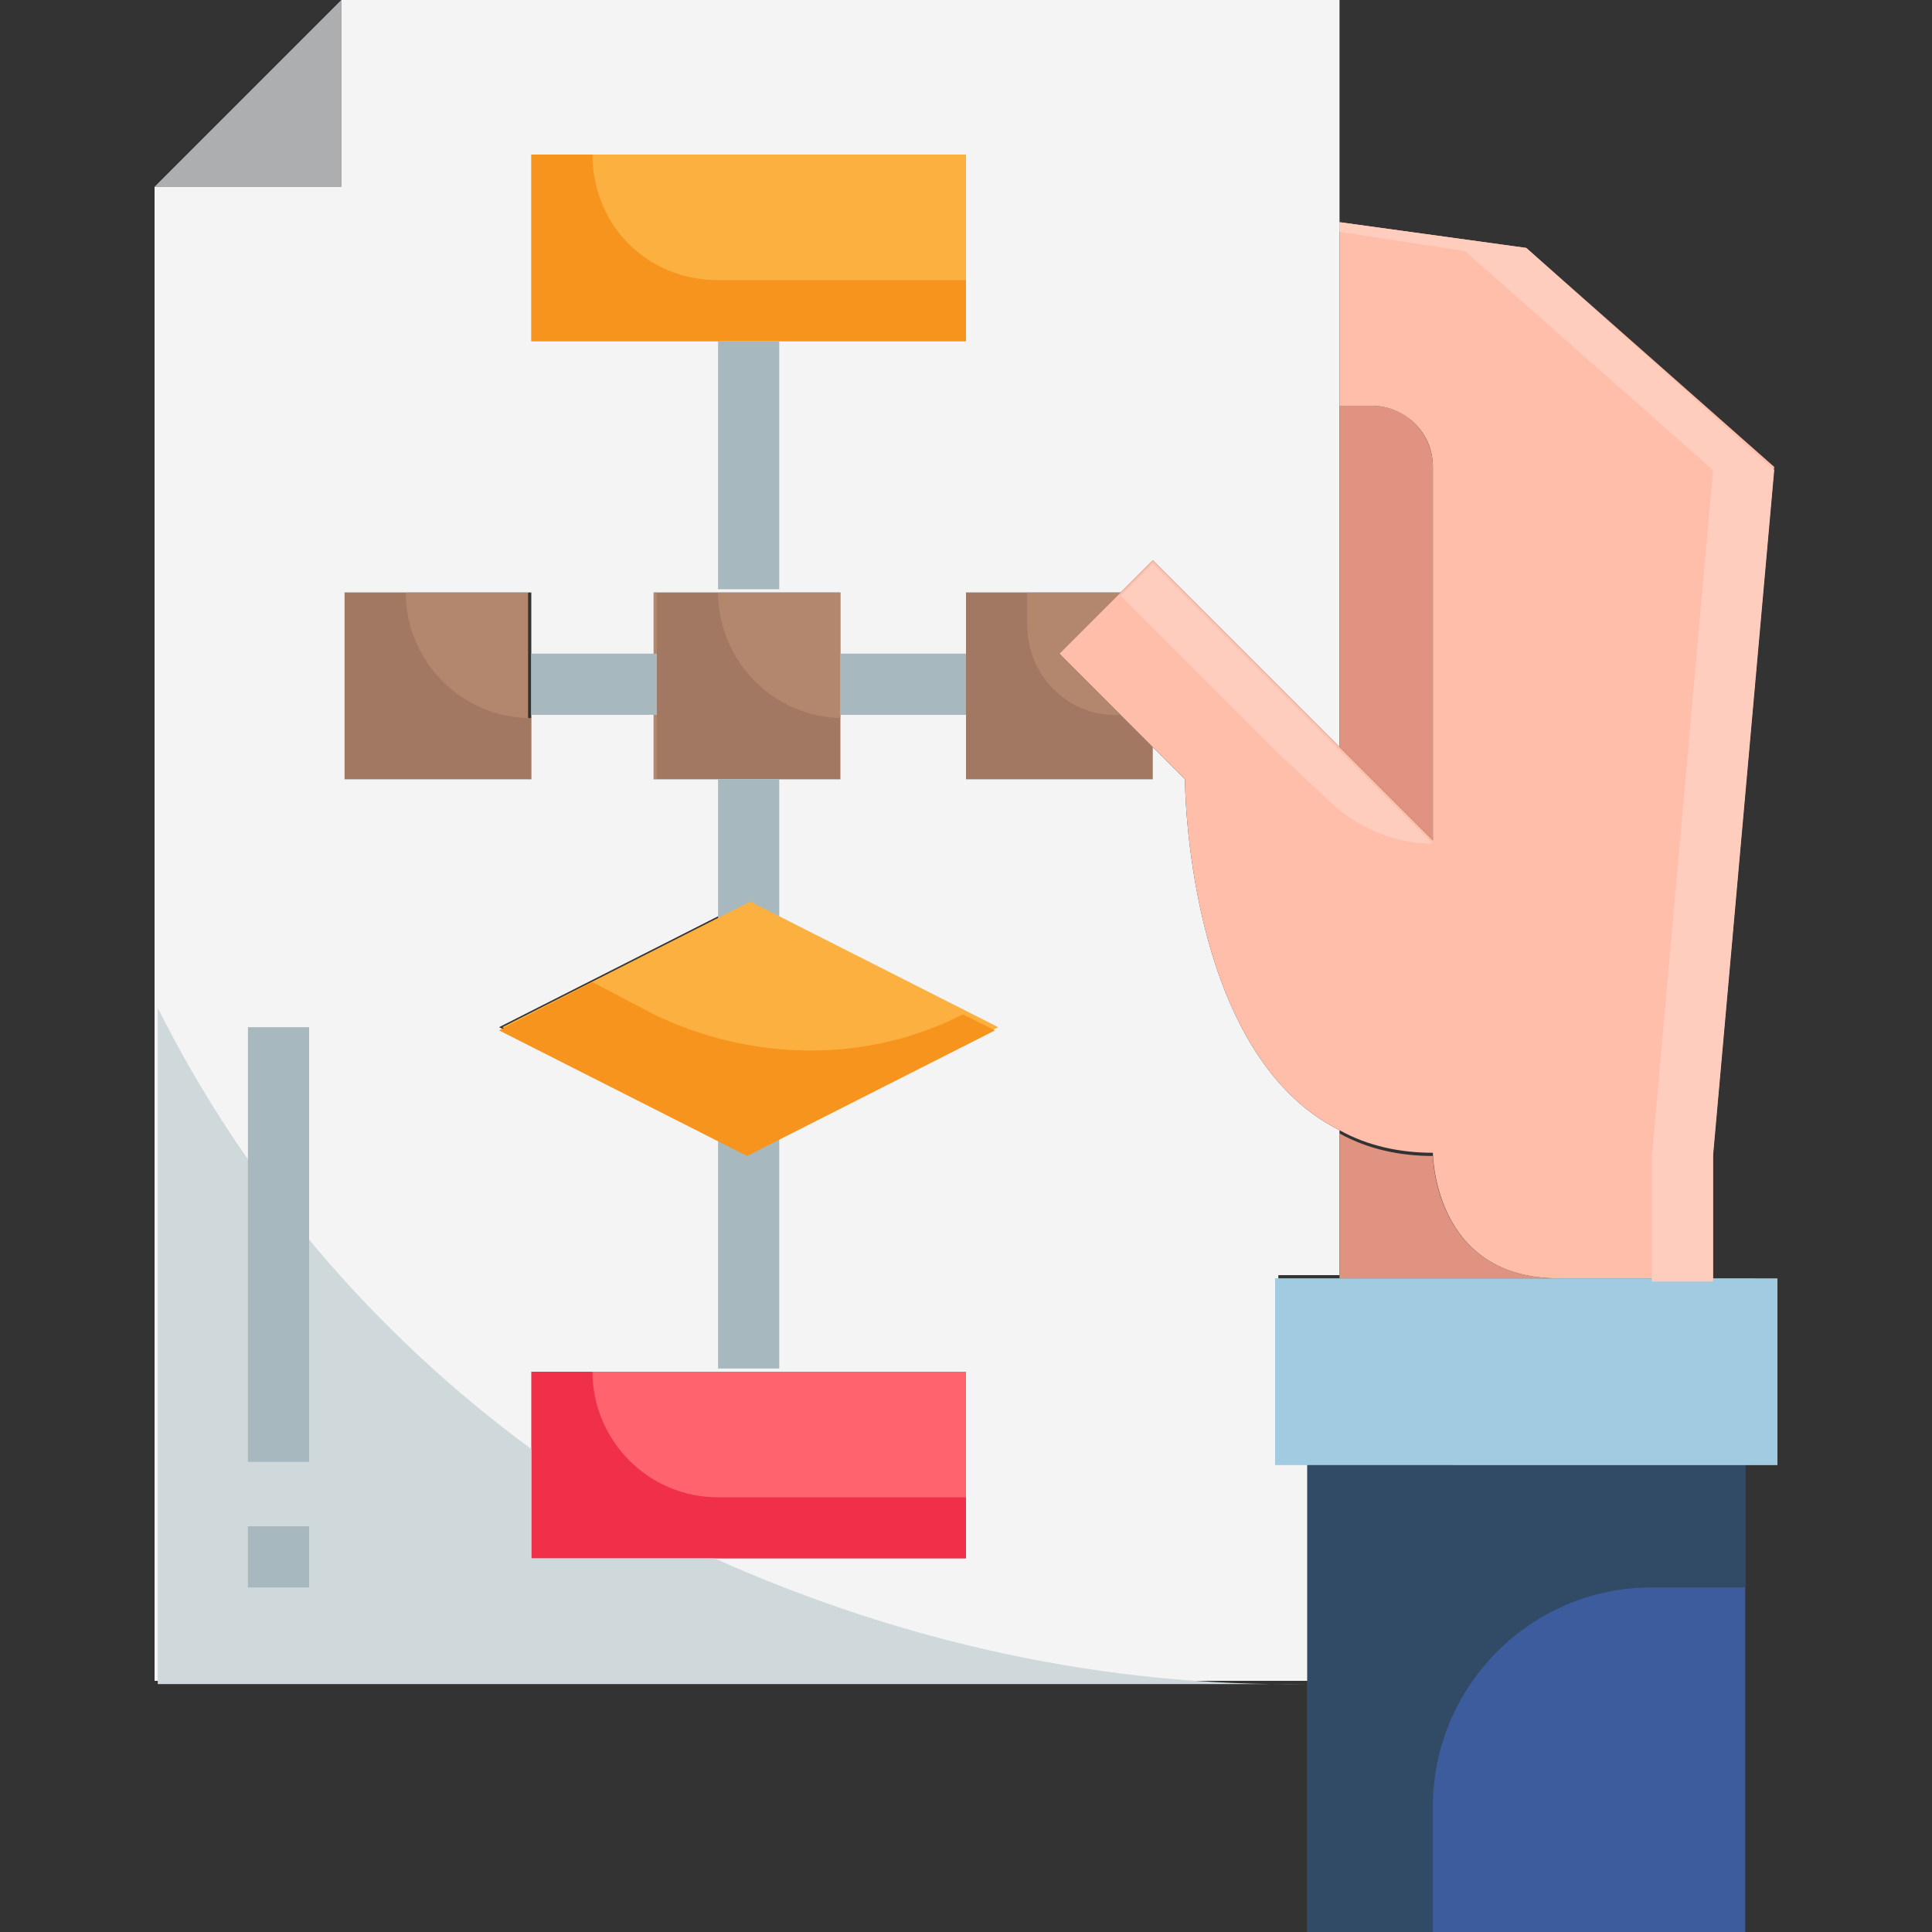 <?xml version="1.0" encoding="utf-8"?>
<!-- Generator: Adobe Illustrator 26.5.0, SVG Export Plug-In . SVG Version: 6.00 Build 0)  -->
<svg version="1.1" id="Layer_1" xmlns="http://www.w3.org/2000/svg" xmlns:xlink="http://www.w3.org/1999/xlink" x="0px" y="0px"
	 width="60px" height="60px" viewBox="0 0 60 60" style="enable-background:new 0 0 60 60;" xml:space="preserve">
<rect x="0" y="0" width="60" height="60" fill="#333333" stroke="none"/>
<style type="text/css">
	.st0{fill:#FF636E;}
	.st1{fill:#F03049;}
	.st2{fill:#B2876D;}
	.st3{fill:#A37862;}
	.st4{fill:#FBB040;}
	.st5{fill:#F7941D;}
	.st6{fill:#ACAEAF;}
	.st7{fill:#F4F4F4;}
	.st8{fill:#3D5C9E;}
	.st9{fill:#314A66;}
	.st10{fill:#A0CBE0;}
	.st11{fill:#E09380;}
	.st12{fill:#FFBEAA;}
	.st13{fill:#FFCDBE;}
	.st14{fill:#CFD9DC;}
	.st15{fill:#A8B8BF;}
</style>
<g id="_18-Task_management">
	<path class="st0" d="M16.5,42.6H30v5.8H16.5V42.6z"/>
	<path class="st1" d="M18.4,42.6h-1.9v5.8H30v-1.9h-7.7C20.1,46.5,18.4,44.7,18.4,42.6z"/>
	<path class="st2" d="M10.6,18.4h5.8v5.8h-5.8V18.4z"/>
	<path class="st2" d="M20.3,18.4h5.8v5.8h-5.8V18.4z"/>
	<path class="st3" d="M22.3,18.4h-1.9v5.8h5.8v-1.9C24,22.3,22.3,20.5,22.3,18.4z"/>
	<path class="st3" d="M12.6,18.4h-1.9v5.8h5.8v-1.9C14.3,22.3,12.6,20.5,12.6,18.4z"/>
	<path class="st2" d="M35.8,23.2v1H30v-5.8h4.8l-1.9,1.9L35.8,23.2z"/>
	<path class="st3" d="M31.9,19.4v-1H30v5.8h5.8v-1l-1-1C33.2,22.3,31.9,21,31.9,19.4z"/>
	<path class="st4" d="M16.5,4.8H30v5.8H16.5V4.8z"/>
	<path class="st5" d="M18.4,4.8h-1.9v5.8H30V8.7h-7.7C20.1,8.7,18.4,7,18.4,4.8z"/>
	<path class="st6" d="M10.6,0v5.8H4.8L10.6,0z"/>
	<path class="st7" d="M41.6,35.1v4.5h-1.9v5.8h1v6.8H4.8V5.8h5.8V0h31v23.2l-5.8-5.8l-1,1H30v5.8h5.8v-1l1,1
		C36.8,24.2,36.8,32.7,41.6,35.1z M23.2,35.8l7.7-3.9l-7.7-3.9l-7.7,3.9L23.2,35.8z M30,48.4v-5.8H16.5v5.8H30z M30,10.6V4.8H16.5
		v5.8H30z M26.1,24.2v-5.8h-5.8v5.8H26.1z M16.5,24.2v-5.8h-5.8v5.8H16.5z"/>
	<path class="st8" d="M54.2,45.5V60H40.6v-7.7v-6.8H54.2z"/>
	<path class="st9" d="M44.5,56.1c0-3.7,3-6.8,6.8-6.8h2.9v-3.9H40.6V60h3.9V56.1z"/>
	<path class="st10" d="M55.2,39.7v5.8h-1H40.6h-1v-5.8h1.9h6.8h4.8H55.2z"/>
	<path class="st11" d="M48.4,39.7h-6.8v-4.5c0.9,0.5,1.9,0.7,2.9,0.7C44.5,35.8,44.5,39.7,48.4,39.7z"/>
	<path class="st11" d="M42.6,12.6c1.1,0,1.9,0.9,1.9,1.9v11.6l-2.9-2.9V12.6H42.6z"/>
	<path class="st12" d="M41.6,35.1c-4.8-2.4-4.8-10.9-4.8-10.9l-1-1l-2.9-2.9l1.9-1.9l1-1l5.8,5.8l2.9,2.9V14.5
		c0-1.1-0.9-1.9-1.9-1.9h-1V6.9l5.8,0.8l7.7,6.8l-1.9,21.3v3.9h-4.8c-3.9,0-3.9-3.9-3.9-3.9C43.5,35.8,42.5,35.6,41.6,35.1z"/>
	<path class="st13" d="M41.2,24.8c0.9,0.9,2.1,1.4,3.3,1.4l-2.9-2.9l-5.8-5.8l-1,1l4.8,4.8L41.2,24.8z"/>
	<path class="st13" d="M47.4,7.7l-5.8-0.8v0.3l3.9,0.6l7.7,6.8l-1.9,21.3v3.9h1.9v-3.9l1.9-21.3L47.4,7.7z"/>
	<path class="st14" d="M16.5,48.4V45c-4.9-3.6-8.9-8.3-11.6-13.7v21h35.8C34.3,52.4,28,51,22.2,48.4H16.5z"/>
	<g>
		<path class="st15" d="M22.3,10.6h1.9v7.7h-1.9V10.6z"/>
		<path class="st15" d="M26.1,20.3H30v1.9h-3.9V20.3z"/>
		<path class="st15" d="M16.5,20.3h3.9v1.9h-3.9V20.3z"/>
		<path class="st15" d="M22.3,24.2h1.9V29h-1.9V24.2z"/>
		<path class="st15" d="M22.3,34.8h1.9v7.7h-1.9V34.8z"/>
		<path class="st15" d="M7.7,47.4h1.9v1.9H7.7V47.4z"/>
		<path class="st15" d="M7.7,31.9h1.9v13.5H7.7V31.9z"/>
	</g>
	<path class="st4" d="M31,31.9l-7.7,3.9l-7.7-3.9l7.7-3.9L31,31.9z"/>
	<path class="st5" d="M20.3,31.5l-1.9-1l-2.9,1.5l7.7,3.9l7.7-3.9l-1-0.5C27,33,23.4,33,20.3,31.5z"/>
</g>
</svg>
